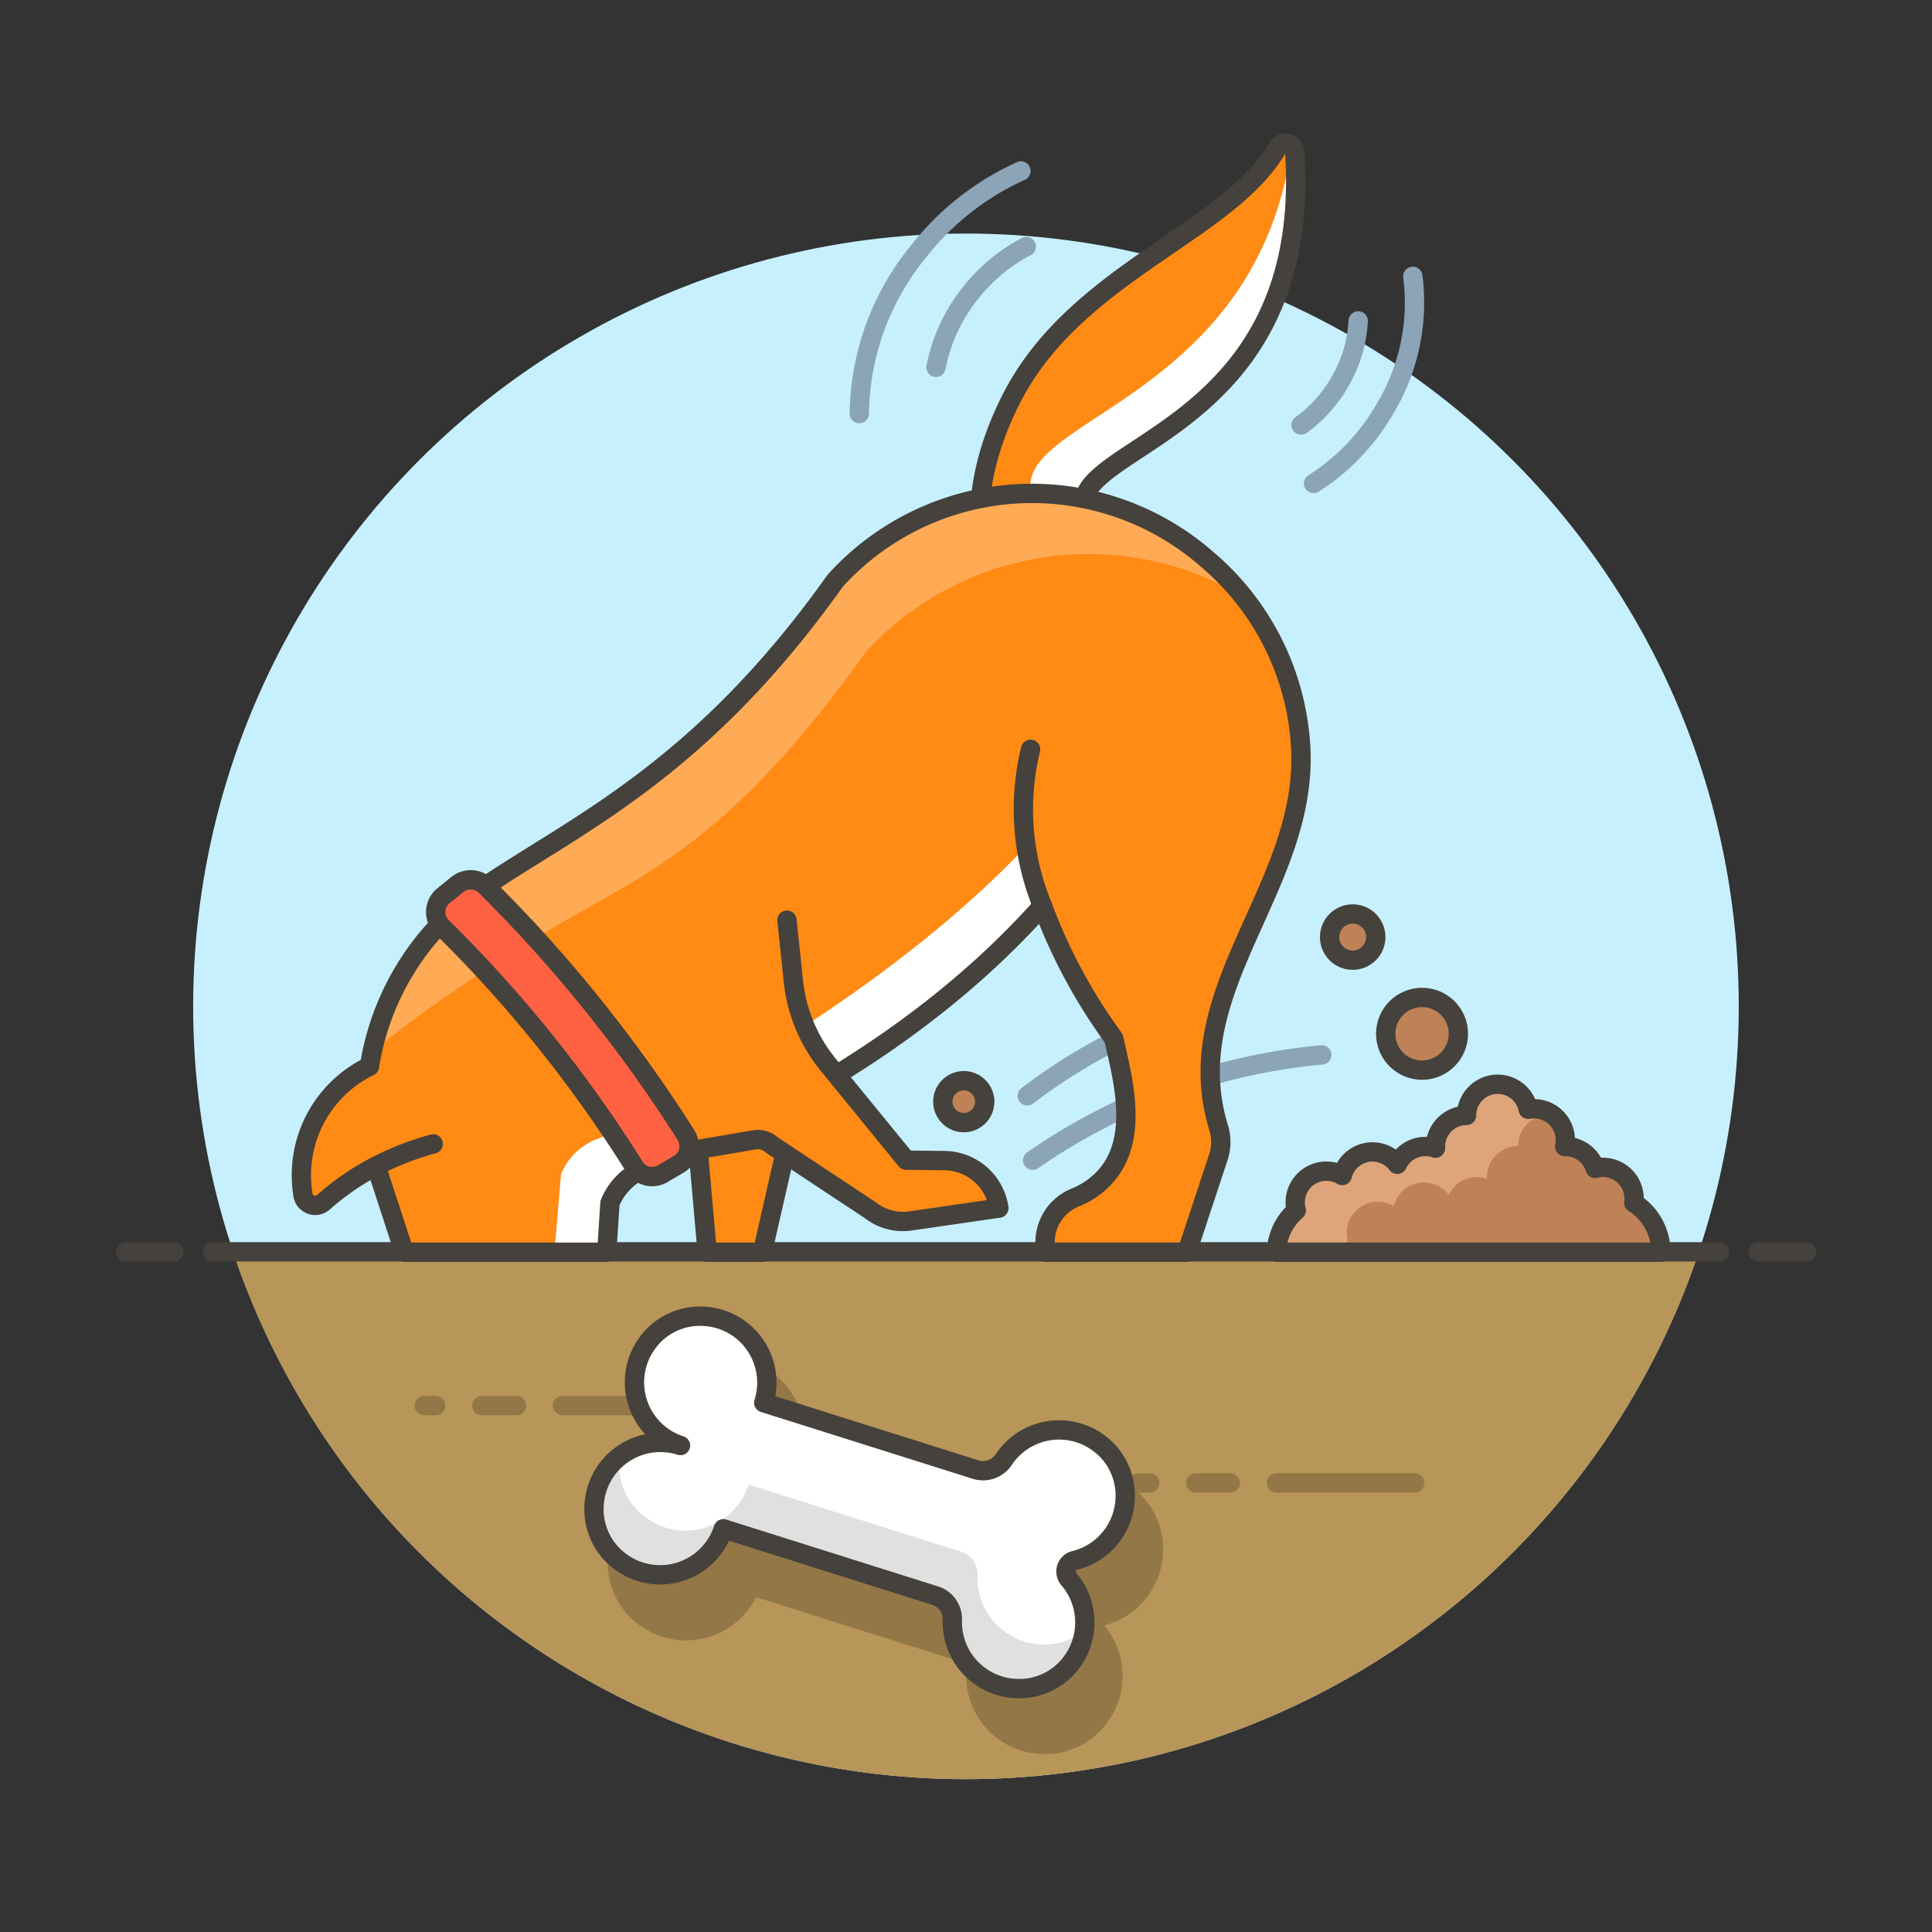 <svg xmlns="http://www.w3.org/2000/svg" viewBox="0 0 100 100"><rect x="0" y="0" width="100" height="100" fill="#333333" stroke="none"/><g class="nc-icon-wrapper"><defs/><circle class="a" cx="49.998" cy="52.089" r="40" style="" fill="#c7f0ff"/><path class="b" d="M87.937 64.794H12.059a40.014 40.014 0 0 0 75.878 0z" style="" fill="#b89558"/><path class="c" d="M11 64.794h78" fill="none" stroke="#45413c" stroke-linecap="round" stroke-linejoin="round"/><path class="c" d="M6.5 64.794H9" fill="none" stroke="#45413c" stroke-linecap="round" stroke-linejoin="round"/><path class="c" d="M91 64.794h2.5" fill="none" stroke="#45413c" stroke-linecap="round" stroke-linejoin="round"/><g><path class="d" d="M66.068 76.756h7.156" fill="none" stroke-linecap="round" stroke-linejoin="round" stroke="#947746"/><path class="d" d="M61.893 76.756h1.789" fill="none" stroke-linecap="round" stroke-linejoin="round" stroke="#947746"/><path class="d" d="M58.911 76.756h.597" fill="none" stroke-linecap="round" stroke-linejoin="round" stroke="#947746"/></g><g><path class="d" d="M29.114 72.756h7.157" fill="none" stroke-linecap="round" stroke-linejoin="round" stroke="#947746"/><path class="d" d="M24.94 72.756h1.789" fill="none" stroke-linecap="round" stroke-linejoin="round" stroke="#947746"/><path class="d" d="M21.958 72.756h.596" fill="none" stroke-linecap="round" stroke-linejoin="round" stroke="#947746"/></g><g><path class="e" d="M57.331 89.127a4.046 4.046 0 0 0-.183-4.993 4.062 4.062 0 0 0 3.052-3.817 3.972 3.972 0 0 0-1.663-3.38 4.062 4.062 0 0 0-5.735 1 .678.678 0 0 1-.745.317L41.6 74.959a4.016 4.016 0 0 0-.687-2.95 4.063 4.063 0 0 0-3.207-1.726 3.975 3.975 0 0 0-3.382 1.663 4.057 4.057 0 0 0 .185 4.991 4.072 4.072 0 0 0-3.048 3.819 3.982 3.982 0 0 0 .969 2.751 3.821 3.821 0 0 0 .7.629 4.06 4.06 0 0 0 6.007-1.469l10.453 3.3a.664.664 0 0 1 .419.68 4.049 4.049 0 0 0 3.943 4.144 3.967 3.967 0 0 0 3.379-1.664z" style="" fill="#947746"/><path class="f" d="M55.327 81.741a.593.593 0 0 1 .313-.977 3.435 3.435 0 0 0 2.6-3.245 3.359 3.359 0 0 0-1.4-2.848 3.44 3.44 0 0 0-4.865.844 1.287 1.287 0 0 1-1.445.56l-11-3.471a3.436 3.436 0 0 0-3.184-4.476 3.36 3.36 0 0 0-2.849 1.4 3.437 3.437 0 0 0 1.725 5.293 3.436 3.436 0 0 0-4.476 3.184 3.36 3.36 0 0 0 1.4 2.849 3.438 3.438 0 0 0 5.294-1.725l11 3.471a1.272 1.272 0 0 1 .852 1.285 3.439 3.439 0 0 0 3.352 3.515 3.362 3.362 0 0 0 2.849-1.4 3.442 3.442 0 0 0-.166-4.259z" style="" fill="#fff"/><path class="g" d="M55.493 86a3.562 3.562 0 0 0 .627-1.582 3.382 3.382 0 0 1-2.175.7A3.439 3.439 0 0 1 50.6 81.6a1.275 1.275 0 0 0-.852-1.286l-11-3.47a3.438 3.438 0 0 1-5.294 1.724 3.359 3.359 0 0 1-1.4-2.848c0-.117.014-.231.029-.343a3.448 3.448 0 0 0-1.33 2.626 3.359 3.359 0 0 0 1.4 2.849 3.437 3.437 0 0 0 5.293-1.725l11 3.471a1.272 1.272 0 0 1 .852 1.285 3.439 3.439 0 0 0 3.346 3.517 3.362 3.362 0 0 0 2.849-1.4z" style="" fill="#e0e0e0"/><path class="c" d="M55.327 81.741a.593.593 0 0 1 .313-.977 3.435 3.435 0 0 0 2.6-3.245 3.359 3.359 0 0 0-1.4-2.848 3.44 3.44 0 0 0-4.865.844 1.287 1.287 0 0 1-1.445.56l-11-3.471a3.436 3.436 0 0 0-3.184-4.476 3.36 3.36 0 0 0-2.849 1.4 3.437 3.437 0 0 0 1.725 5.293 3.436 3.436 0 0 0-4.476 3.184 3.36 3.36 0 0 0 1.4 2.849 3.438 3.438 0 0 0 5.294-1.725l11 3.471a1.272 1.272 0 0 1 .852 1.285 3.439 3.439 0 0 0 3.352 3.515 3.362 3.362 0 0 0 2.849-1.4 3.442 3.442 0 0 0-.166-4.259z" fill="none" stroke="#45413c" stroke-linecap="round" stroke-linejoin="round"/></g><g><path class="h" d="M85.965 64.815a3.007 3.007 0 0 0-1.4-2.557 1.678 1.678 0 0 0 .016-.225 1.613 1.613 0 0 0-2.019-1.559 1.612 1.612 0 0 0-1.539-1.132h-.037a1.638 1.638 0 0 0 .033-.342 1.611 1.611 0 0 0-1.612-1.611 1.628 1.628 0 0 0-.306.029 1.612 1.612 0 0 0-3.193.315 1.612 1.612 0 0 0-1.608 1.609v.086a1.612 1.612 0 0 0-1.976.835 1.612 1.612 0 0 0-2.849.582 1.612 1.612 0 0 0-2.435 1.386 1.618 1.618 0 0 0 .056.42 3 3 0 0 0-1.03 2.164z" style="" fill="#bf8256"/><path class="i" d="M52.544 32.152s-3.956-3.977-.244-11.422c3.3-6.613 11.263-8.656 13.82-13.079a.48.48 0 0 1 .894.209C67.99 22.876 54.5 23 56.238 26.755z" style="" fill="#ff8a14"/><path class="f" d="M66.865 7.545c-1.919 13.607-15.284 14.167-13.337 18.389l2.5 1.132.213-.311C54.5 22.993 68 22.875 67.01 7.842a.48.48 0 0 0-.145-.297z" style="" fill="#fff"/><path class="c" d="M52.544 32.152s-3.956-3.977-.244-11.422c3.3-6.613 11.263-8.656 13.82-13.079a.48.48 0 0 1 .894.209C67.99 22.876 54.5 23 56.238 26.755z" fill="none" stroke="#45413c" stroke-linecap="round" stroke-linejoin="round"/><path class="j" d="M48.447 19.013a8.821 8.821 0 0 1 1.783-3.84 8.941 8.941 0 0 1 2.891-2.41" fill="none" stroke-linecap="round" stroke-linejoin="round" stroke="#8ca4b8"/><path class="j" d="M44.479 21.407a13.492 13.492 0 0 1 3.048-8.373 14.1 14.1 0 0 1 5.317-4.184" fill="none" stroke-linecap="round" stroke-linejoin="round" stroke="#8ca4b8"/><path class="j" d="M70.3 16.611a6.966 6.966 0 0 1-.97 3.189 7.047 7.047 0 0 1-1.989 2.2" fill="none" stroke-linecap="round" stroke-linejoin="round" stroke="#8ca4b8"/><path class="j" d="M73.127 14.305a10.627 10.627 0 0 1-1.452 6.868 11.114 11.114 0 0 1-3.686 3.851" fill="none" stroke-linecap="round" stroke-linejoin="round" stroke="#8ca4b8"/><path class="k" d="M53.172 56.72a28.838 28.838 0 0 1 7.328-4.071" stroke-linecap="round" stroke-linejoin="round" fill="#bf8256" stroke="#8ca4b8"/><path class="j" d="M53.45 60.056A31.284 31.284 0 0 1 68.415 54.6" fill="none" stroke-linecap="round" stroke-linejoin="round" stroke="#8ca4b8"/><path class="i" d="M16.078 62.345a.64.64 0 0 0 .664-.117 13.343 13.343 0 0 1 2.725-1.873l1.455 4.46h10.484l.165-2.542a3.272 3.272 0 0 1 1.893-1.834c3.522-1.3 13.284-5.447 20.492-13.557a28.215 28.215 0 0 0 3.687 6.858c.444 2 1.406 5.292-.542 7.278a4.2 4.2 0 0 1-1.439.961 2.505 2.505 0 0 0-1.571 2.321v.512h7.347l1.623-4.912a2.5 2.5 0 0 0 .018-1.524C60.867 51.2 67.77 45.87 67.32 38.594a13.746 13.746 0 0 0-4.772-9.585l-.19-.163a13.74 13.74 0 0 0-19.134 1.219c-6.982 9.833-13.4 12.6-18.25 15.9a13.768 13.768 0 0 0-5.85 9.228 6.264 6.264 0 0 0-3.449 6.607.644.644 0 0 0 .403.545z" style="" fill="#ff8a14"/><path class="l" d="M39.463 64.815l1.698-7.455-5.285-.756.728 8.211h2.859z" stroke="#45413c" stroke-linecap="round" stroke-linejoin="round" fill="#ff8a14"/><path class="m" d="M26.575 49.31c5.514-3.751 10.245-4.317 18.179-15.491A15.616 15.616 0 0 1 64.366 30.9a13.673 13.673 0 0 0-1.818-1.888l-.19-.162a13.738 13.738 0 0 0-19.134 1.218c-6.981 9.833-13.4 12.6-18.25 15.9a13.762 13.762 0 0 0-5.709 8.476 66.415 66.415 0 0 1 7.31-5.134z" style="" fill="#ffaa54"/><path class="f" d="M31.407 64.815l.164-2.542a3.272 3.272 0 0 1 1.893-1.834c3.522-1.3 13.283-5.447 20.491-13.557a18.177 18.177 0 0 1-.823-3.1c-7.272 7.75-18.79 13.9-22.2 15.164a3.277 3.277 0 0 0-1.894 1.834l-.338 4.034z" style="" fill="#fff"/><path class="c" d="M16.078 62.345a.64.64 0 0 0 .664-.117 13.343 13.343 0 0 1 2.725-1.873l1.455 4.46h10.484l.165-2.542a3.272 3.272 0 0 1 1.893-1.834c3.522-1.3 13.284-5.447 20.492-13.557a28.215 28.215 0 0 0 3.687 6.858c.444 2 1.406 5.292-.542 7.278a4.2 4.2 0 0 1-1.439.961 2.505 2.505 0 0 0-1.571 2.321v.512h7.347l1.623-4.912a2.5 2.5 0 0 0 .018-1.524C60.867 51.2 67.77 45.87 67.32 38.594a13.746 13.746 0 0 0-4.772-9.585l-.19-.163a13.74 13.74 0 0 0-19.134 1.219c-6.982 9.833-13.4 12.6-18.25 15.9a13.768 13.768 0 0 0-5.85 9.228 6.264 6.264 0 0 0-3.449 6.607.644.644 0 0 0 .403.545z" fill="none" stroke="#45413c" stroke-linecap="round" stroke-linejoin="round"/><path class="n" d="M69.762 64.235a1.584 1.584 0 0 1-.057-.421 1.612 1.612 0 0 1 2.435-1.386 1.611 1.611 0 0 1 2.849-.581 1.613 1.613 0 0 1 1.977-.836v-.086a1.612 1.612 0 0 1 1.612-1.612 1.612 1.612 0 0 1 1.609-1.613 1.571 1.571 0 0 1 .2.012 1.6 1.6 0 0 0-.974-.328 1.631 1.631 0 0 0-.307.029 1.611 1.611 0 0 0-3.192.315 1.612 1.612 0 0 0-1.614 1.614v.086a1.612 1.612 0 0 0-1.976.835 1.612 1.612 0 0 0-2.849.582 1.612 1.612 0 0 0-2.435 1.386 1.577 1.577 0 0 0 .056.42 3.01 3.01 0 0 0-1.03 2.164h3.2a2.43 2.43 0 0 1 .496-.58z" style="" fill="#dea47a"/><path class="c" d="M85.965 64.815a3.007 3.007 0 0 0-1.4-2.557 1.678 1.678 0 0 0 .016-.225 1.613 1.613 0 0 0-2.019-1.559 1.612 1.612 0 0 0-1.539-1.132h-.037a1.638 1.638 0 0 0 .033-.342 1.611 1.611 0 0 0-1.612-1.611 1.628 1.628 0 0 0-.306.029 1.612 1.612 0 0 0-3.193.315 1.612 1.612 0 0 0-1.608 1.609v.086a1.612 1.612 0 0 0-1.976.835 1.612 1.612 0 0 0-2.849.582 1.612 1.612 0 0 0-2.435 1.386 1.618 1.618 0 0 0 .056.42 3 3 0 0 0-1.03 2.164z" fill="none" stroke="#45413c" stroke-linecap="round" stroke-linejoin="round"/><path class="c" d="M53.343 38.785a13.157 13.157 0 0 0 .613 8.1" fill="none" stroke="#45413c" stroke-linecap="round" stroke-linejoin="round"/><path class="o" d="M19.468 60.356a15 15 0 0 1 2.956-1.148" stroke="#45413c" stroke-linecap="round" stroke-linejoin="round" fill="#f0d5a8"/><circle class="p" cx="49.885" cy="57.022" r="1.085" stroke="#45413c" stroke-linecap="round" stroke-linejoin="round" fill="#bf8256"/><circle class="p" cx="73.605" cy="53.509" r="1.881" stroke="#45413c" stroke-linecap="round" stroke-linejoin="round" fill="#bf8256"/><circle class="p" cx="70.015" cy="48.503" r="1.196" stroke="#45413c" stroke-linecap="round" stroke-linejoin="round" fill="#bf8256"/><path class="l" d="M40.733 47.628l.333 3.166a8.174 8.174 0 0 0 1.8 4.314l4.034 4.941 1.994.025a2.871 2.871 0 0 1 2.806 2.459l-4.574.662a2.728 2.728 0 0 1-2.083-.558l-5.076-3.359a1.087 1.087 0 0 0-.931-.278l-3.4.581-2.564-4.422" stroke="#45413c" stroke-linecap="round" stroke-linejoin="round" fill="#ff8a14"/><path class="q" d="M35.5 58.743a1.088 1.088 0 0 1-.364 1.516l-.828.49a1.084 1.084 0 0 1-1.476-.363 68.006 68.006 0 0 0-9.961-12.408 1.087 1.087 0 0 1 .085-1.616l.728-.586a1.084 1.084 0 0 1 1.441.074A73.67 73.67 0 0 1 35.5 58.743z" stroke="#45413c" stroke-linecap="round" stroke-linejoin="round" fill="#ff6242"/></g></g></svg>